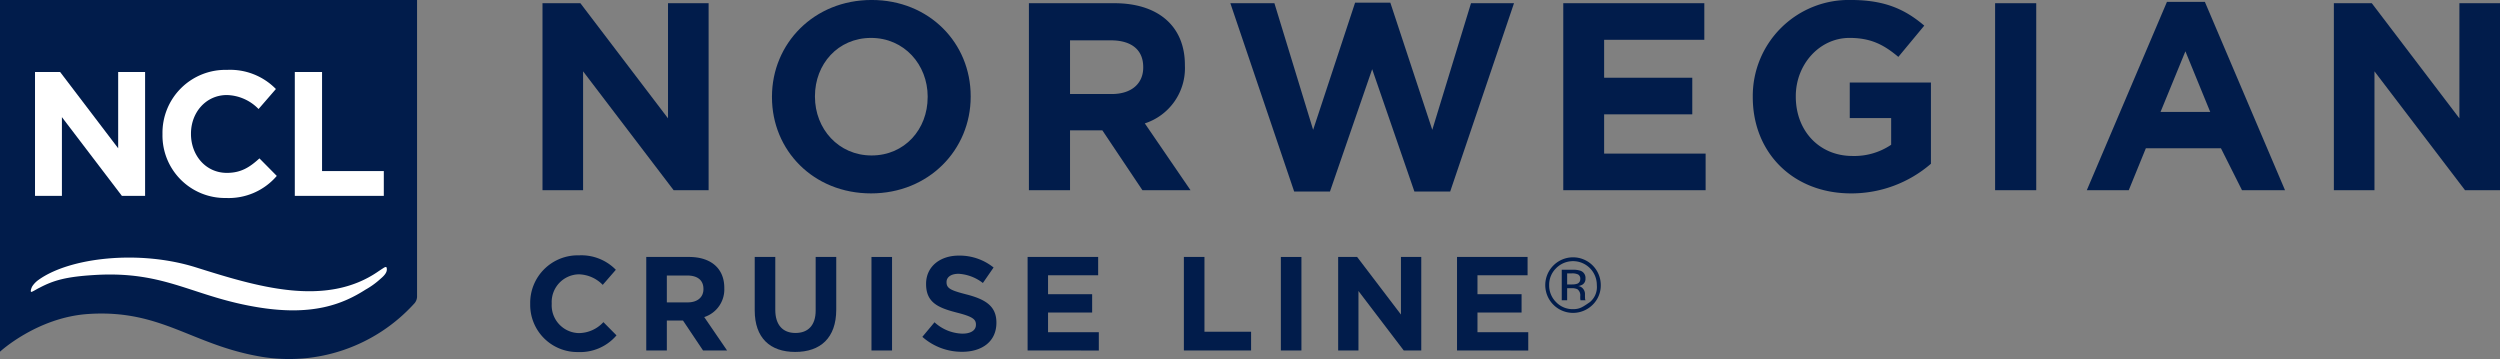 <svg xmlns="http://www.w3.org/2000/svg" width="470.5" height="67.593" viewBox="0 0 470.5 67.593">
  <rect x="0" y="0" width="470.5" height="67.593" fill="#808080" stroke="none"/>
  <g id="Grupo_213" data-name="Grupo 213" transform="translate(-3051.96 -1480.254)">
    <g id="Grupo_59" data-name="Grupo 59" transform="translate(3051.96 1480.254)">
      <g id="Grupo_57" data-name="Grupo 57" transform="translate(0 0)">
        <path id="Trazado_288" data-name="Trazado 288" d="M88.585,66.968v-55.9H10.095V77.251s7-6.462,16.608-7.093c13.749-.907,19.432,5.806,32.477,8.029a31.816,31.816,0,0,0,28.808-9.918,2,2,0,0,0,.568-1.089Z" transform="translate(-10.095 -11.065)" fill="#011c4b"/>
        <path id="Trazado_289" data-name="Trazado 289" d="M15.42,47.543c2.635-1.383,4.972-2.088,10.51-2.408,13.387-.777,18.382,4.189,31.043,6.155,9.956,1.544,15.568-.68,19.8-3.392a14.944,14.944,0,0,0,2.828-2.044c1.045-.869,1.3-1.476,1.146-2.084-.046-.181-.242-.181-.62.071-.3.194-.873.574-.873.574C69.3,51.368,56.231,47.282,44.824,43.7c-10.614-3.329-23.651-1.871-29.548,2.332a4.582,4.582,0,0,0-1.2,1.21c-.164.247-.541,1.268-.074,1.054C14.545,48.05,14.981,47.743,15.42,47.543Z" transform="translate(-7.982 6.611)" fill="#fff"/>
        <g id="Grupo_56" data-name="Grupo 56" transform="translate(6.589 13.152)">
          <path id="Trazado_290" data-name="Trazado 290" d="M30.632,42.986,19.345,28.168V42.986H14.282V19.677h4.731L29.933,34.028V19.677H35V42.986Z" transform="translate(-14.282 -19.276)" fill="#fff"/>
          <path id="Trazado_291" data-name="Trazado 291" d="M41.48,43.532A11.764,11.764,0,0,1,29.526,31.545v-.068A11.847,11.847,0,0,1,41.677,19.422a12.045,12.045,0,0,1,9.194,3.6l-3.264,3.766a8.6,8.6,0,0,0-5.963-2.631c-3.927,0-6.756,3.262-6.756,7.257v.068c0,4,2.764,7.324,6.756,7.324,2.664,0,4.3-1.062,6.128-2.729l3.264,3.3A11.915,11.915,0,0,1,41.48,43.532Z" transform="translate(-5.535 -19.422)" fill="#fff"/>
          <path id="Trazado_292" data-name="Trazado 292" d="M45.349,42.986V19.677h5.129V38.323H62.1v4.663Z" transform="translate(3.544 -19.276)" fill="#fff"/>
        </g>
      </g>
      <path id="Trazado_293" data-name="Trazado 293" d="M99.648,46.639,82.607,24.268V46.639H74.969V11.449H82.1l16.49,21.668V11.449h7.642v35.19Z" transform="translate(27.129 -10.845)" fill="#011c4b"/>
      <path id="Trazado_294" data-name="Trazado 294" d="M121.059,47.462c-10.861,0-18.649-8.1-18.649-18.1v-.1c0-10,7.891-18.2,18.75-18.2s18.649,8.1,18.649,18.1v.1C139.81,39.266,131.919,47.462,121.059,47.462Zm10.656-18.2c0-6.034-4.422-11.061-10.656-11.061S110.5,23.131,110.5,29.164v.1c0,6.034,4.419,11.059,10.656,11.059s10.555-4.929,10.555-10.958Z" transform="translate(42.874 -11.065)" fill="#011c4b"/>
      <path id="Trazado_295" data-name="Trazado 295" d="M154.5,46.639l-7.54-11.264h-6.083V46.639h-7.74V11.449h16.084c8.3,0,13.273,4.375,13.273,11.613v.1a10.921,10.921,0,0,1-7.543,10.906l8.6,12.57Zm.151-23.177c0-3.316-2.312-5.025-6.081-5.025h-7.693V28.542h7.841c3.772,0,5.933-2.01,5.933-4.978Z" transform="translate(60.503 -10.845)" fill="#011c4b"/>
      <path id="Trazado_296" data-name="Trazado 296" d="M198.6,46.926h-6.736L183.916,23.9l-7.945,23.025h-6.736L157.225,11.485h8.292l7.288,23.829L180.7,11.387h6.635l7.894,23.926,7.288-23.829h8.092Z" transform="translate(74.327 -10.88)" fill="#011c4b"/>
      <path id="Trazado_297" data-name="Trazado 297" d="M197.037,46.639V11.449h26.545v6.884H204.728v7.139h16.589V32.36H204.728v7.394h19.1v6.885Z" transform="translate(97.17 -10.845)" fill="#011c4b"/>
      <path id="Trazado_298" data-name="Trazado 298" d="M238.2,47.462c-10.955,0-18.5-7.691-18.5-18.1v-.1a18.063,18.063,0,0,1,18.453-18.2c6.331,0,10.153,1.709,13.823,4.828l-4.879,5.881c-2.713-2.263-5.126-3.571-9.2-3.571-5.631,0-10.1,4.978-10.1,10.96v.1c0,6.435,4.426,11.158,10.659,11.158a12.371,12.371,0,0,0,7.288-2.109V33.285h-7.792V26.6H253.23V41.883A22.861,22.861,0,0,1,238.2,47.462Z" transform="translate(110.172 -11.065)" fill="#011c4b"/>
      <path id="Trazado_299" data-name="Trazado 299" d="M248.678,46.639V11.449h7.74v35.19Z" transform="translate(126.801 -10.845)" fill="#011c4b"/>
      <path id="Trazado_300" data-name="Trazado 300" d="M288.852,46.731l-3.963-7.893H270.757l-3.218,7.893h-7.894l15.082-35.442h7.137l15.083,35.442ZM278.2,20.59,273.52,32h9.35Z" transform="translate(133.093 -10.936)" fill="#011c4b"/>
      <path id="Trazado_301" data-name="Trazado 301" d="M313.87,46.639,296.829,24.268V46.639h-7.642V11.449h7.139l16.487,21.668V11.449h7.642v35.19Z" transform="translate(150.045 -10.845)" fill="#011c4b"/>
      <path id="Trazado_302" data-name="Trazado 302" d="M82.523,59.8A8.883,8.883,0,0,1,73.5,50.753V50.7a8.948,8.948,0,0,1,9.178-9.1,9.087,9.087,0,0,1,6.94,2.716L87.15,47.157a6.5,6.5,0,0,0-4.5-1.986,5.214,5.214,0,0,0-5.1,5.483V50.7a5.228,5.228,0,0,0,5.1,5.532,6.349,6.349,0,0,0,4.627-2.062l2.465,2.488A8.989,8.989,0,0,1,82.523,59.8Z" transform="translate(26.284 6.456)" fill="#011c4b"/>
      <path id="Trazado_303" data-name="Trazado 303" d="M98.065,59.394l-3.772-5.633H91.25v5.633H87.377v-17.6h8.047c4.15,0,6.64,2.186,6.64,5.806v.05a5.467,5.467,0,0,1-3.776,5.458l4.3,6.287ZM98.139,47.8c0-1.66-1.154-2.515-3.041-2.515H91.25v5.057h3.922c1.887,0,2.967-1.007,2.967-2.491Z" transform="translate(34.249 6.566)" fill="#011c4b"/>
      <path id="Trazado_304" data-name="Trazado 304" d="M107.967,59.668c-4.729,0-7.619-2.638-7.619-7.817V41.793h3.87v9.954c0,2.869,1.435,4.352,3.8,4.352s3.8-1.432,3.8-4.226V41.793h3.873v9.932C115.686,57.051,112.691,59.668,107.967,59.668Z" transform="translate(41.691 6.566)" fill="#011c4b"/>
      <path id="Trazado_305" data-name="Trazado 305" d="M114.309,59.394v-17.6h3.872v17.6Z" transform="translate(49.702 6.566)" fill="#011c4b"/>
      <path id="Trazado_306" data-name="Trazado 306" d="M127.862,59.736a11.2,11.2,0,0,1-7.469-2.815l2.29-2.742a8.056,8.056,0,0,0,5.252,2.139c1.586,0,2.543-.626,2.543-1.659v-.052c0-.979-.6-1.484-3.544-2.236-3.547-.907-5.837-1.889-5.837-5.382v-.052c0-3.19,2.567-5.305,6.163-5.305a10.191,10.191,0,0,1,6.538,2.24l-2.013,2.916a8.254,8.254,0,0,0-4.573-1.734c-1.489,0-2.266.678-2.266,1.533v.052c0,1.157.757,1.533,3.8,2.312,3.573.93,5.585,2.213,5.585,5.282v.049C134.326,57.778,131.658,59.736,127.862,59.736Z" transform="translate(53.193 6.473)" fill="#011c4b"/>
      <path id="Trazado_307" data-name="Trazado 307" d="M132.98,59.394v-17.6h13.277v3.443h-9.43v3.571h8.3v3.447h-8.3v3.7h9.556v3.445Z" transform="translate(60.415 6.566)" fill="#011c4b"/>
      <path id="Trazado_308" data-name="Trazado 308" d="M151.668,59.394v-17.6h3.873V55.871h8.775v3.524Z" transform="translate(71.138 6.566)" fill="#011c4b"/>
      <path id="Trazado_309" data-name="Trazado 309" d="M163.264,59.394v-17.6h3.873v17.6Z" transform="translate(77.792 6.566)" fill="#011c4b"/>
      <path id="Trazado_310" data-name="Trazado 310" d="M182.462,59.394,173.938,48.2V59.394h-3.821v-17.6h3.572l8.247,10.837V41.793h3.821v17.6Z" transform="translate(81.724 6.566)" fill="#011c4b"/>
      <path id="Trazado_311" data-name="Trazado 311" d="M184.332,59.394v-17.6H197.61v3.443h-9.43v3.571h8.3v3.447h-8.3v3.7h9.558v3.445Z" transform="translate(89.88 6.566)" fill="#011c4b"/>
      <g id="Grupo_58" data-name="Grupo 58" transform="translate(290.824 48.438)">
        <path id="Trazado_312" data-name="Trazado 312" d="M203.8,50.763a5.225,5.225,0,0,1-7.383-7.4,5.219,5.219,0,0,1,8.911,3.683A5.083,5.083,0,0,1,203.8,50.763Zm-6.876-6.881a4.33,4.33,0,0,0-1.308,3.181,4.395,4.395,0,0,0,1.3,3.2,4.3,4.3,0,0,0,3.179,1.325c1.243,0,1.771-.349,3.182-1.325a3.673,3.673,0,0,0,1.309-3.2,4.48,4.48,0,0,0-7.664-3.181Zm3.075.288a4.392,4.392,0,0,1,1.564.206,1.425,1.425,0,0,1,.886,1.454,1.256,1.256,0,0,1-.554,1.13,2.182,2.182,0,0,1-.834.279,1.37,1.37,0,0,1,.985.568,1.522,1.522,0,0,1,.31.884v.419c0,.131.008.275.014.426a.845.845,0,0,0,.054.3l.038.074h-.944a.35.35,0,0,1-.019-.058.274.274,0,0,1-.011-.068l-.024-.183v-.456a1.409,1.409,0,0,0-.541-1.313,2.5,2.5,0,0,0-1.125-.184H199V49.91h-1.017v-5.74Zm1.086.9a2.6,2.6,0,0,0-1.221-.216H199v2.081h.914a2.845,2.845,0,0,0,.966-.129.891.891,0,0,0,.59-.9A.875.875,0,0,0,201.083,45.076Z" transform="translate(-194.887 -41.843)" fill="#011c4b"/>
      </g>
    </g>
  </g>
</svg>
